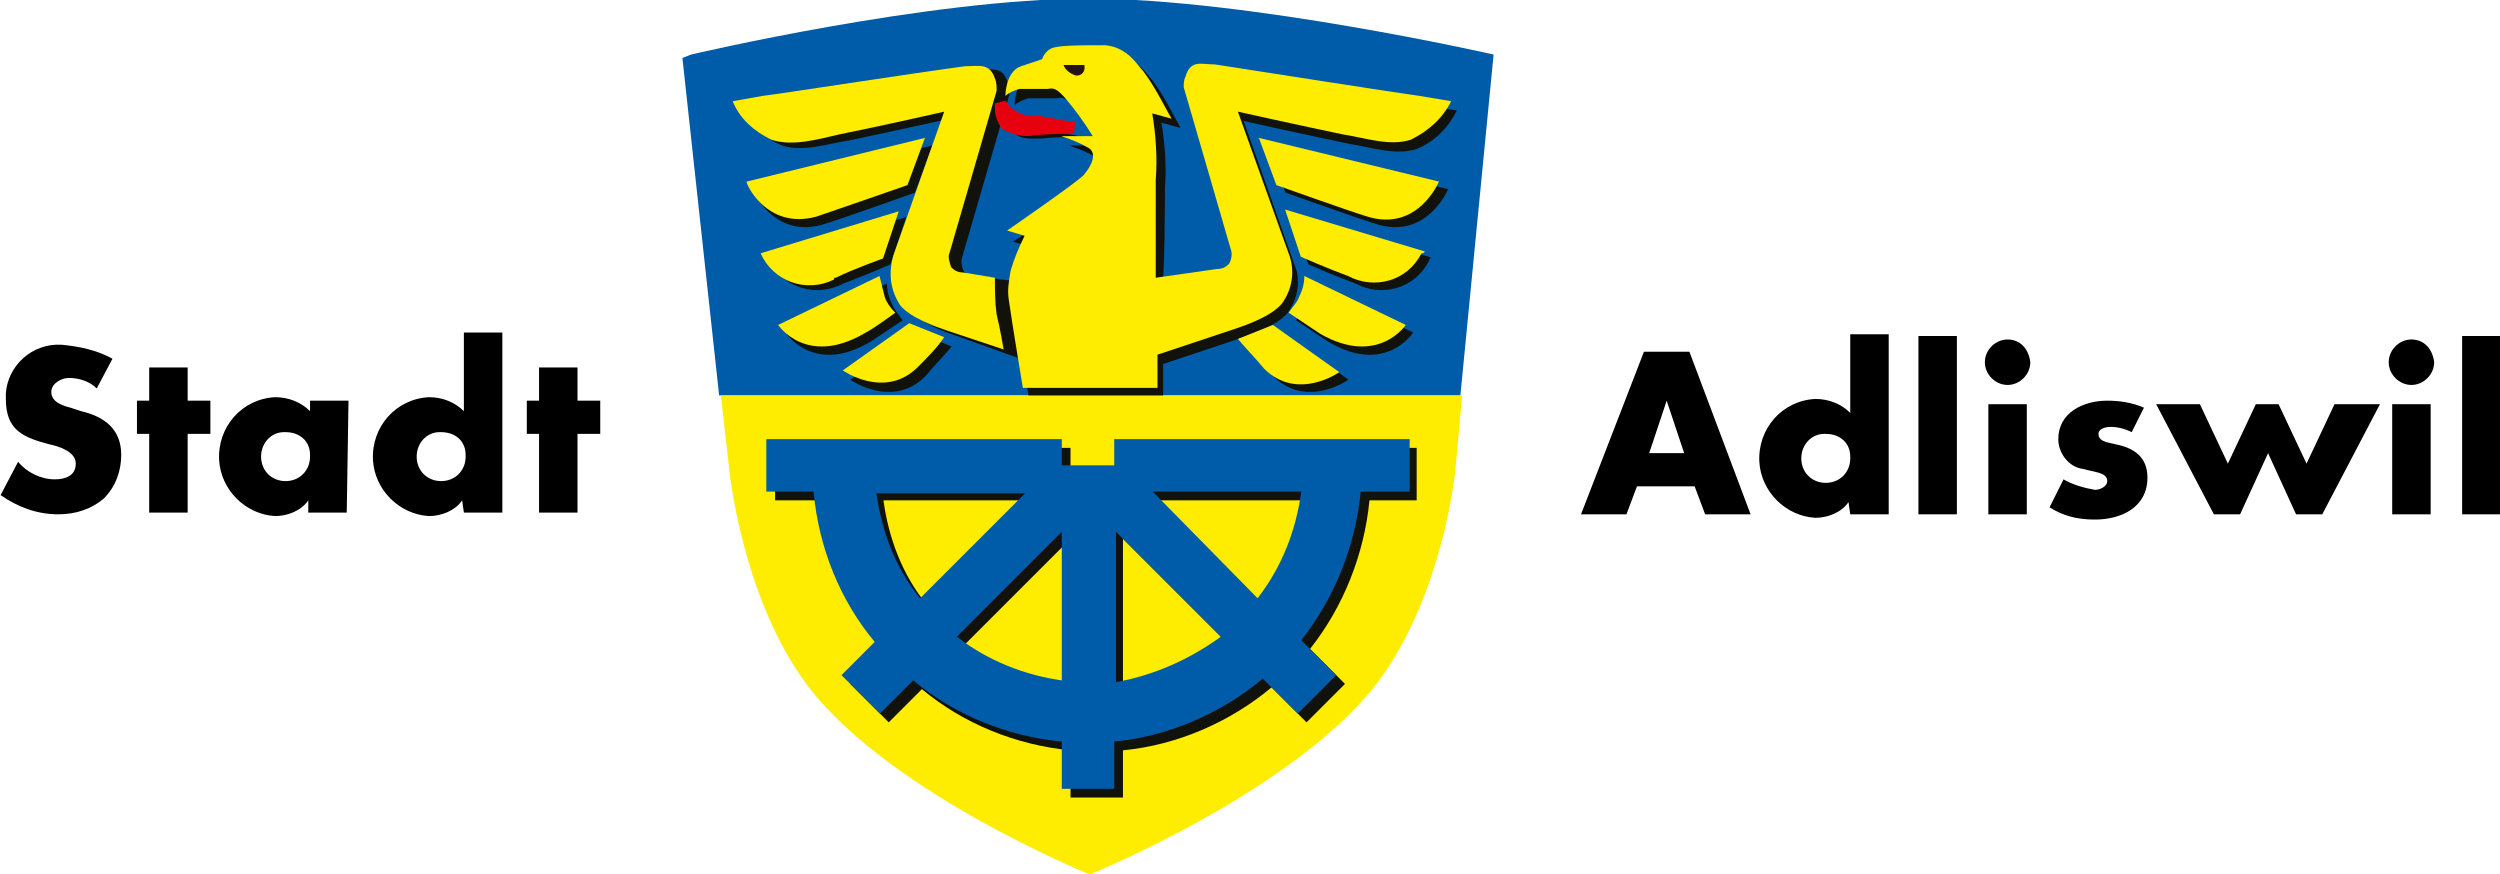 <?xml version="1.0" encoding="utf-8"?>
<!-- Generator: Adobe Illustrator 26.4.1, SVG Export Plug-In . SVG Version: 6.00 Build 0)  -->
<svg version="1.1" id="Ebene_1" xmlns="http://www.w3.org/2000/svg" xmlns:xlink="http://www.w3.org/1999/xlink" x="0px" y="0px"
	 viewBox="0 0 143 50" style="enable-background:new 0 0 143 50;" xml:space="preserve">
<style type="text/css">
	.st0{fill:#005BA8;}
	.st1{fill-rule:evenodd;clip-rule:evenodd;fill:#12120D;}
	.st2{fill-rule:evenodd;clip-rule:evenodd;}
	.st3{fill-rule:evenodd;clip-rule:evenodd;fill:#FFED00;}
	.st4{fill-rule:evenodd;clip-rule:evenodd;fill:#251317;}
	.st5{fill-rule:evenodd;clip-rule:evenodd;fill:#E7000E;stroke:#E7000E;stroke-width:0.649;stroke-miterlimit:3.864;}
	.st6{fill-rule:evenodd;clip-rule:evenodd;fill:#005BA8;}
</style>
<g id="Logo_Adliswil" transform="translate(-97.466 -35.681)">
	<path id="Pfad_1929" class="st0" d="M182.9,38.8c0,0-14.1-3.2-23.2-3.2c-9.1,0-22.7,3.2-22.7,3.2l-0.5,0.2v0l2.1,19.3H181
		L182.9,38.8L182.9,38.8z"/>
	<path id="Pfad_1930" class="st1" d="M164.1,46.5c0.1-1.3,0-2.6-0.2-3.8l1.1,0.3c-0.5-0.9-1-1.9-1.6-2.7c-0.3-0.3-1-1.5-2.2-1.5
		c-1.4,0-2.8,0-3.1,0.2c-0.2,0.1-0.4,0.3-0.5,0.6c0,0-0.9,0.3-1.2,0.4c-0.9,0.3-0.9,1.7-0.9,1.7c0.2-0.2,0.5-0.3,0.8-0.4
		c0.3,0,1.4,0,1.6,0c0.2,0,0.4-0.2,1,0.5c0.5,0.7,1,1.5,1.5,2.2h-1.8c0.6,0.2,1.1,0.4,1.6,0.7c0.4,0.3,0.2,1-0.3,1.6
		c-0.2,0.3-4.4,3.2-4.5,3.2l1,0.3c-0.3,0.6-0.6,1.3-0.8,2c-0.1,0.6-0.2,1.1-0.1,1.7c0.2,1.4,0.9,5.4,0.9,5.4h7.6c0,0,0-1,0-2.4
		l4.5-1.5c0.6-0.2,2-0.7,2.6-1.4c0.6-0.8,0.8-1.9,0.4-2.8l-2.9-8.2c0,0,3.6,0.8,6,1.3c1.3,0.2,2.7,0.7,3.9,0.3
		c1-0.4,1.8-1.2,2.3-2.2c0,0-0.6-0.1-1.8-0.3c-0.9-0.1-8.5-1.3-11.7-1.8c-0.8,0-1.4-0.3-1.7,0.7c-0.1,0.2-0.1,0.4-0.1,0.7l2.7,9.3
		c0.1,0.3,0,0.6-0.1,0.8c-0.2,0.2-0.4,0.3-0.7,0.3l-3.5,0.5C164.1,52.1,164.1,46.7,164.1,46.5z"/>
	<path id="Pfad_1931" class="st2" d="M103.9,56.2c-0.9-0.5-1.9-0.7-2.9-0.8c-1.7-0.1-3.1,1.2-3.2,2.8c0,0.1,0,0.2,0,0.3
		c0,1.8,1,2.2,2.5,2.6c0.5,0.1,1.5,0.4,1.5,1.1c0,0.7-0.6,0.9-1.2,0.9c-0.8,0-1.6-0.4-2.1-1l-1,1.9c1,0.7,2.1,1.1,3.3,1.1
		c1,0,1.9-0.3,2.6-0.9c0.7-0.7,1-1.6,1-2.5c0-1.5-1-2.2-2.3-2.5l-0.6-0.2c-0.4-0.1-1.1-0.3-1.1-0.9c0-0.5,0.6-0.8,1-0.8
		c0.6,0,1.2,0.2,1.6,0.6L103.9,56.2z M108.2,60.5h1.3v-1.9h-1.3v-1.9H106v1.9h-0.7v1.9h0.7V65h2.2V60.5z M113.8,60.4
		c0.8,0,1.4,0.5,1.4,1.3c0,0,0,0.1,0,0.1c0,0.8-0.6,1.4-1.4,1.4c-0.8,0-1.4-0.6-1.4-1.4c0-0.8,0.6-1.4,1.3-1.4
		C113.7,60.4,113.8,60.4,113.8,60.4L113.8,60.4z M117.4,58.6h-2.2v0.6c-0.5-0.5-1.2-0.8-2-0.8c-1.9,0.1-3.3,1.7-3.2,3.6
		c0.1,1.7,1.5,3.1,3.2,3.2c0.7,0,1.5-0.3,1.9-0.9h0V65h2.2L117.4,58.6z M124,65h2.2V54.7H124v4.5c-0.5-0.5-1.2-0.8-2-0.8
		c-1.9,0.1-3.3,1.7-3.2,3.6c0.1,1.7,1.5,3.1,3.2,3.2c0.7,0,1.5-0.3,1.9-0.9h0L124,65z M122.7,60.4c0.8,0,1.4,0.5,1.4,1.3
		c0,0,0,0.1,0,0.1c0,0.8-0.6,1.4-1.4,1.4c-0.8,0-1.4-0.6-1.4-1.4c0-0.8,0.6-1.4,1.3-1.4C122.6,60.4,122.6,60.4,122.7,60.4
		L122.7,60.4z M130.5,60.5h1.3v-1.9h-1.3v-1.9h-2.2v1.9h-0.7v1.9h0.7V65h2.2V60.5z"/>
	<path id="Pfad_1932" class="st2" d="M194.4,63.5l0.6,1.6h2.6l-3.5-9.3h-2.6l-3.6,9.3h2.6l0.6-1.6H194.4z M193.8,61.6h-2l1-3h0
		L193.8,61.6z M203.3,65.1h2.2V54.8h-2.2v4.5c-0.5-0.5-1.2-0.8-2-0.8c-1.9,0.1-3.3,1.7-3.2,3.6c0.1,1.7,1.5,3.1,3.2,3.2
		c0.7,0,1.5-0.3,1.9-0.9h0L203.3,65.1z M201.9,60.5c0.8,0,1.4,0.5,1.4,1.3c0,0,0,0.1,0,0.1c0,0.8-0.6,1.4-1.4,1.4s-1.4-0.6-1.4-1.4
		c0-0.8,0.6-1.4,1.3-1.4C201.8,60.5,201.9,60.5,201.9,60.5z M209.4,54.9h-2.2v10.2h2.2V54.9z M213.4,58.8h-2.2v6.3h2.2V58.8z
		 M212.3,55.1c-0.7,0-1.3,0.6-1.3,1.3c0,0.7,0.6,1.3,1.3,1.3c0.7,0,1.3-0.6,1.3-1.3C213.5,55.6,213,55.1,212.3,55.1L212.3,55.1z
		 M220.1,59c-0.7-0.3-1.4-0.4-2.1-0.4c-1.4,0-2.8,0.7-2.8,2.2c0,0.8,0.6,1.6,1.4,1.7c0.7,0.2,1.4,0.2,1.4,0.7c0,0.3-0.4,0.5-0.7,0.5
		c-0.6-0.1-1.3-0.3-1.8-0.6l-0.8,1.6c0.8,0.5,1.6,0.7,2.6,0.7c1.5,0,3-0.7,3-2.4c0-1.2-0.8-1.7-1.8-1.9c-0.3-0.1-1-0.1-1-0.6
		c0-0.3,0.4-0.4,0.7-0.4c0.4,0,0.8,0.1,1.2,0.3L220.1,59z M223.3,58.8h-2.5l3.3,6.3h1.5l1.6-3.5l1.6,3.5h1.5l3.3-6.3H231l-1.6,3.4
		l-1.6-3.4h-1.3l-1.6,3.4L223.3,58.8z M236.5,58.8h-2.2v6.3h2.2V58.8z M235.4,55.1c-0.7,0-1.3,0.6-1.3,1.3c0,0.7,0.6,1.3,1.3,1.3
		c0.7,0,1.3-0.6,1.3-1.3C236.6,55.6,236.1,55.1,235.4,55.1L235.4,55.1z M240.5,54.9h-2.2v10.2h2.2V54.9z"/>
	<path id="Pfad_1933" class="st1" d="M170,44l1,2.7c0,0,4.2,1.5,5.2,1.8c2.9,0.9,4.1-2,4.1-2L170,44z"/>
	<path id="Pfad_1934" class="st1" d="M171.4,48.1l0.9,2.7c0,0,1.6,0.7,2.7,1.1c1.5,0.8,3.4,0.3,4.2-1.3c0-0.1,0.1-0.1,0.1-0.2
		L171.4,48.1z"/>
	<path id="Pfad_1935" class="st1" d="M172.5,51.9c0,0.4-0.1,0.8-0.3,1.2c-0.1,0.3-0.4,0.6-0.6,0.9c0,0,1.2,0.8,1.8,1.2
		c3.3,2,4.9-0.5,4.9-0.5L172.5,51.9z"/>
	<path id="Pfad_1936" class="st1" d="M170.8,54.7l-2,0.8c0.5,0.6,1,1.1,1.5,1.7c1.9,1.9,4.3,0.2,4.3,0.2L170.8,54.7z"/>
	<path id="Pfad_1937" class="st1" d="M150.8,44l-1,2.7c0,0-4.2,1.5-5.2,1.8c-2.9,0.9-4.1-2-4.1-2L150.8,44z"/>
	<path id="Pfad_1938" class="st1" d="M149.3,48.1l-0.9,2.7c0,0-1.6,0.7-2.7,1.1c-1.5,0.8-3.4,0.3-4.2-1.3c0-0.1-0.1-0.1-0.1-0.2
		L149.3,48.1z"/>
	<path id="Pfad_1939" class="st1" d="M148.2,51.9c0,0.4,0.1,0.8,0.3,1.2c0.1,0.3,0.4,0.6,0.6,0.9c0,0-1.2,0.8-1.8,1.2
		c-3.3,2-4.9-0.5-4.9-0.5L148.2,51.9z"/>
	<path id="Pfad_1940" class="st1" d="M149.9,54.7l2,0.8c-0.5,0.6-1,1.1-1.5,1.7c-1.9,1.9-4.3,0.2-4.3,0.2L149.9,54.7z"/>
	<path id="Pfad_1941" class="st1" d="M155.7,54.2c0.1,0.8,0.4,2.1,0.4,2.1l-3.9-1.4c-0.6-0.2-2-0.7-2.6-1.4
		c-0.6-0.8-0.8-1.9-0.4-2.9l2.9-8.2c0,0-3.6,0.8-6,1.3c-1.3,0.2-2.7,0.7-3.9,0.3c-1-0.4-1.8-1.2-2.3-2.2c0,0,0.6-0.1,1.8-0.3
		c0.9-0.1,8.5-1.3,11.7-1.8c0.8,0,1.4-0.3,1.7,0.7c0.1,0.2,0.1,0.4,0.1,0.7l-2.7,9.3c-0.1,0.3,0,0.6,0.1,0.8
		c0.2,0.2,0.4,0.3,0.7,0.3l2.6,0.3C155.7,52.8,155.6,53.5,155.7,54.2z"/>
	<path id="Pfad_1942" class="st1" d="M159.4,43.5c0,0-1.1-0.2-2.2-0.4c-0.5,0-0.9-0.2-1.4-0.3c-0.3-0.2-0.6-0.4-0.8-0.7
		c0,0,0.1,0.2,0.2,0.3c0.2,0.3,0.1,0.7,0.3,0.9c0.4,0.4,1.1,0.3,1.6,0.3C158,43.5,159.4,43.5,159.4,43.5z"/>
	<g id="Gruppe_987" transform="translate(185.551 40.301)">
		<path id="Pfad_1943" class="st1" d="M-25-1.5c0.1,0.2-0.9,0.3-0.9,0.5c-0.1,0.2,0,0.3,0,0.4c0,0.4-0.6,0.4-1,0.3
			c-0.4-0.3-0.4-0.6-0.6-0.7c-0.3-0.1-0.7-0.2-0.7-0.4c0.4,0.1,0.8,0.2,1.1,0.2C-26.3-1.2-25.6-1.3-25-1.5z"/>
	</g>
	<g id="Gruppe_988" transform="translate(158.974 39.468)">
		<path id="Pfad_1944" class="st3" d="M10.5,4.1l1,2.7c0,0,4.2,1.5,5.2,1.8c2.9,0.9,4.1-2,4.1-2L10.5,4.1z"/>
		<path id="Pfad_1945" class="st3" d="M20,10.6L12,8.2l0.9,2.7c0,0,1.6,0.7,2.7,1.1c1.5,0.8,3.4,0.3,4.2-1.3
			C19.9,10.7,19.9,10.7,20,10.6z"/>
		<path id="Pfad_1946" class="st3" d="M18.9,14.8L13.1,12c0,0.4-0.1,0.8-0.3,1.2c-0.1,0.3-0.4,0.6-0.6,0.9c0,0,1.2,0.8,1.8,1.2
			C17.3,17.2,18.9,14.8,18.9,14.8z"/>
		<path id="Pfad_1947" class="st3" d="M9.3,15.6c0.5,0.6,1,1.1,1.5,1.7c1.9,1.9,4.3,0.2,4.3,0.2l-3.8-2.7L9.3,15.6z"/>
		<path id="Pfad_1948" class="st3" d="M-14.8,8.6c0.9-0.3,5.2-1.8,5.2-1.8l1-2.7l-10.2,2.5C-18.9,6.6-17.7,9.4-14.8,8.6z"/>
		<path id="Pfad_1949" class="st3" d="M-13.7,12.1c1-0.5,2.7-1.1,2.7-1.1l0.9-2.7l-7.9,2.4c0.7,1.6,2.6,2.3,4.2,1.5
			C-13.8,12.1-13.8,12.1-13.7,12.1z"/>
		<path id="Pfad_1950" class="st3" d="M-12.1,15.3c0.6-0.3,1.8-1.2,1.8-1.2c-0.3-0.3-0.5-0.6-0.6-0.9c-0.1-0.4-0.2-0.8-0.3-1.2
			l-5.8,2.8C-17,14.8-15.4,17.2-12.1,15.3z"/>
		<path id="Pfad_1951" class="st3" d="M-9,17.2c0.5-0.5,1.1-1.1,1.5-1.7l-2-0.8l-3.8,2.7C-13.3,17.4-10.9,19.1-9,17.2z"/>
		<path id="Pfad_1952" class="st3" d="M-17.4,4.2c1.2,0.4,2.6,0,3.9-0.3c2.5-0.5,6-1.3,6-1.3l-2.9,8.2c-0.3,1-0.2,2,0.4,2.9
			c0.6,0.7,2,1.2,2.6,1.4l3.3,1.1c0,0-0.2-1.2-0.4-2c-0.1-0.7-0.1-1.4-0.1-2.1l-1.8-0.3c-0.3,0-0.5-0.1-0.7-0.3
			c-0.1-0.3-0.2-0.6-0.1-0.8l2.7-9.3c0-0.2,0-0.5-0.1-0.7c-0.3-0.9-0.9-0.7-1.7-0.7C-9.3,0.4-17,1.6-17.9,1.7C-19,1.9-19.6,2-19.6,2
			C-19.2,3-18.4,3.7-17.4,4.2z"/>
		<path id="Pfad_1953" class="st3" d="M-3.9,9.4l1,0.3c-0.3,0.6-0.6,1.3-0.8,2c-0.1,0.6-0.2,1.1-0.1,1.7c0.2,1.4,0.8,5,0.8,5h7.7
			c0,0,0-0.5,0-1.9L9.2,15c0.6-0.2,2-0.7,2.6-1.4c0.6-0.8,0.8-1.9,0.4-2.9L9.3,2.6c0,0,3.6,0.8,6,1.3c1.3,0.2,2.7,0.7,3.9,0.3
			C20.2,3.7,21,3,21.5,2c0,0-0.6-0.1-1.8-0.3C18.9,1.6,11.2,0.4,8-0.1c-0.8,0-1.4-0.3-1.7,0.7C6.2,0.8,6.2,1,6.2,1.2l2.7,9.3
			c0.1,0.3,0,0.6-0.1,0.8c-0.2,0.2-0.4,0.3-0.7,0.3l-3.5,0.5c0,0,0-5.4,0-5.6c0.1-1.3,0-2.6-0.2-3.8l1.1,0.3c-0.5-0.9-1-1.9-1.6-2.7
			C3.6,0,3-1.1,1.7-1.2c-1.4,0-2.8,0-3.1,0.2c-0.2,0.1-0.4,0.3-0.5,0.6c0,0-0.9,0.3-1.2,0.4c-0.9,0.3-0.9,1.7-0.9,1.7
			c0.2-0.2,0.5-0.3,0.8-0.4c0.3,0,1.4,0,1.6,0c0.2,0,0.4-0.2,1,0.5C0,2.5,0.5,3.2,1,4h-1.8c0.6,0.2,1.1,0.4,1.6,0.7
			C1.2,5,1,5.6,0.5,6.2C0.3,6.5-3.9,9.4-3.9,9.4z"/>
	</g>
	<path id="Pfad_1954" class="st4" d="M159.5,39.4c0,0.1,0,0.1,0,0.2c0,0.2-0.2,0.4-0.4,0.4c0,0,0,0-0.1,0c-0.3-0.1-0.6-0.3-0.7-0.6
		L159.5,39.4z"/>
	<path id="Pfad_1955" class="st5" d="M158.9,43c0,0-1.1-0.2-2.2-0.4c-0.8,0.1-1.6-0.3-2-1c0,0.1,0,0.2,0,0.3c0,0.3,0.1,0.6,0.3,0.9
		c0.5,0.3,1.1,0.4,1.6,0.3C157.5,43,158.9,43,158.9,43z"/>
	<path id="Pfad_1956" class="st3" d="M138.7,58.3l0.5,4.4c0,0,0.7,6.8,4.1,11.7c4.4,6.4,16.5,11.3,16.5,11.3s12.1-4.9,16.7-11.3
		c3.5-4.9,4.2-11.7,4.2-11.7l0.4-4.4H138.7z"/>
	<path id="Pfad_1957" class="st1" d="M175.8,64.3c-0.3,3.1-1.5,6.1-3.4,8.5l2,2l-2.2,2.2l-2-2c-2.4,2-5.4,3.3-8.5,3.6l0,2.7h-3
		l0-2.7c-3.1-0.3-6.1-1.5-8.5-3.5l-1.9,1.9l-2.2-2.2l1.9-1.9c-2-2.4-3.2-5.4-3.5-8.6h-2.7v-3h16.9v1.5h2.9v-1.5h16.9v3H175.8z
		 M156.5,64.3l-8.5,0c0.3,2.2,1.1,4.3,2.5,6L156.5,64.3z M158.7,75v-8.5l-6,6C154.4,73.9,156.5,74.8,158.7,75L158.7,75z M167.7,72.5
		l-6-6V75C163.9,74.7,166,73.9,167.7,72.5L167.7,72.5z M172.3,64.3h-8.5l6,6.1C171.2,68.6,172.1,66.5,172.3,64.3L172.3,64.3z"/>
	<path id="Pfad_1958" class="st6" d="M175.3,63.8c-0.3,3.1-1.5,6.1-3.4,8.5l2,2l-2.2,2.2l-2-2c-2.4,2-5.4,3.3-8.5,3.6l0,2.7h-3
		l0-2.7c-3.1-0.3-6.1-1.5-8.5-3.5l-1.9,1.9l-2.2-2.2l1.9-1.9c-2-2.4-3.2-5.4-3.5-8.6h-2.7v-3h16.9v1.5h3v-1.5h16.9v3H175.3z
		 M156.1,63.9l-8.5,0c0.3,2.2,1.1,4.3,2.5,6L156.1,63.9z M158.2,74.6v-8.5l-6,6C154,73.5,156.1,74.3,158.2,74.6L158.2,74.6z
		 M167.3,72.1l-6-6v8.6C163.5,74.3,165.5,73.4,167.3,72.1L167.3,72.1z M171.9,63.8h-8.5l6,6.1C170.8,68.1,171.6,66,171.9,63.8
		L171.9,63.8z"/>
</g>
</svg>
